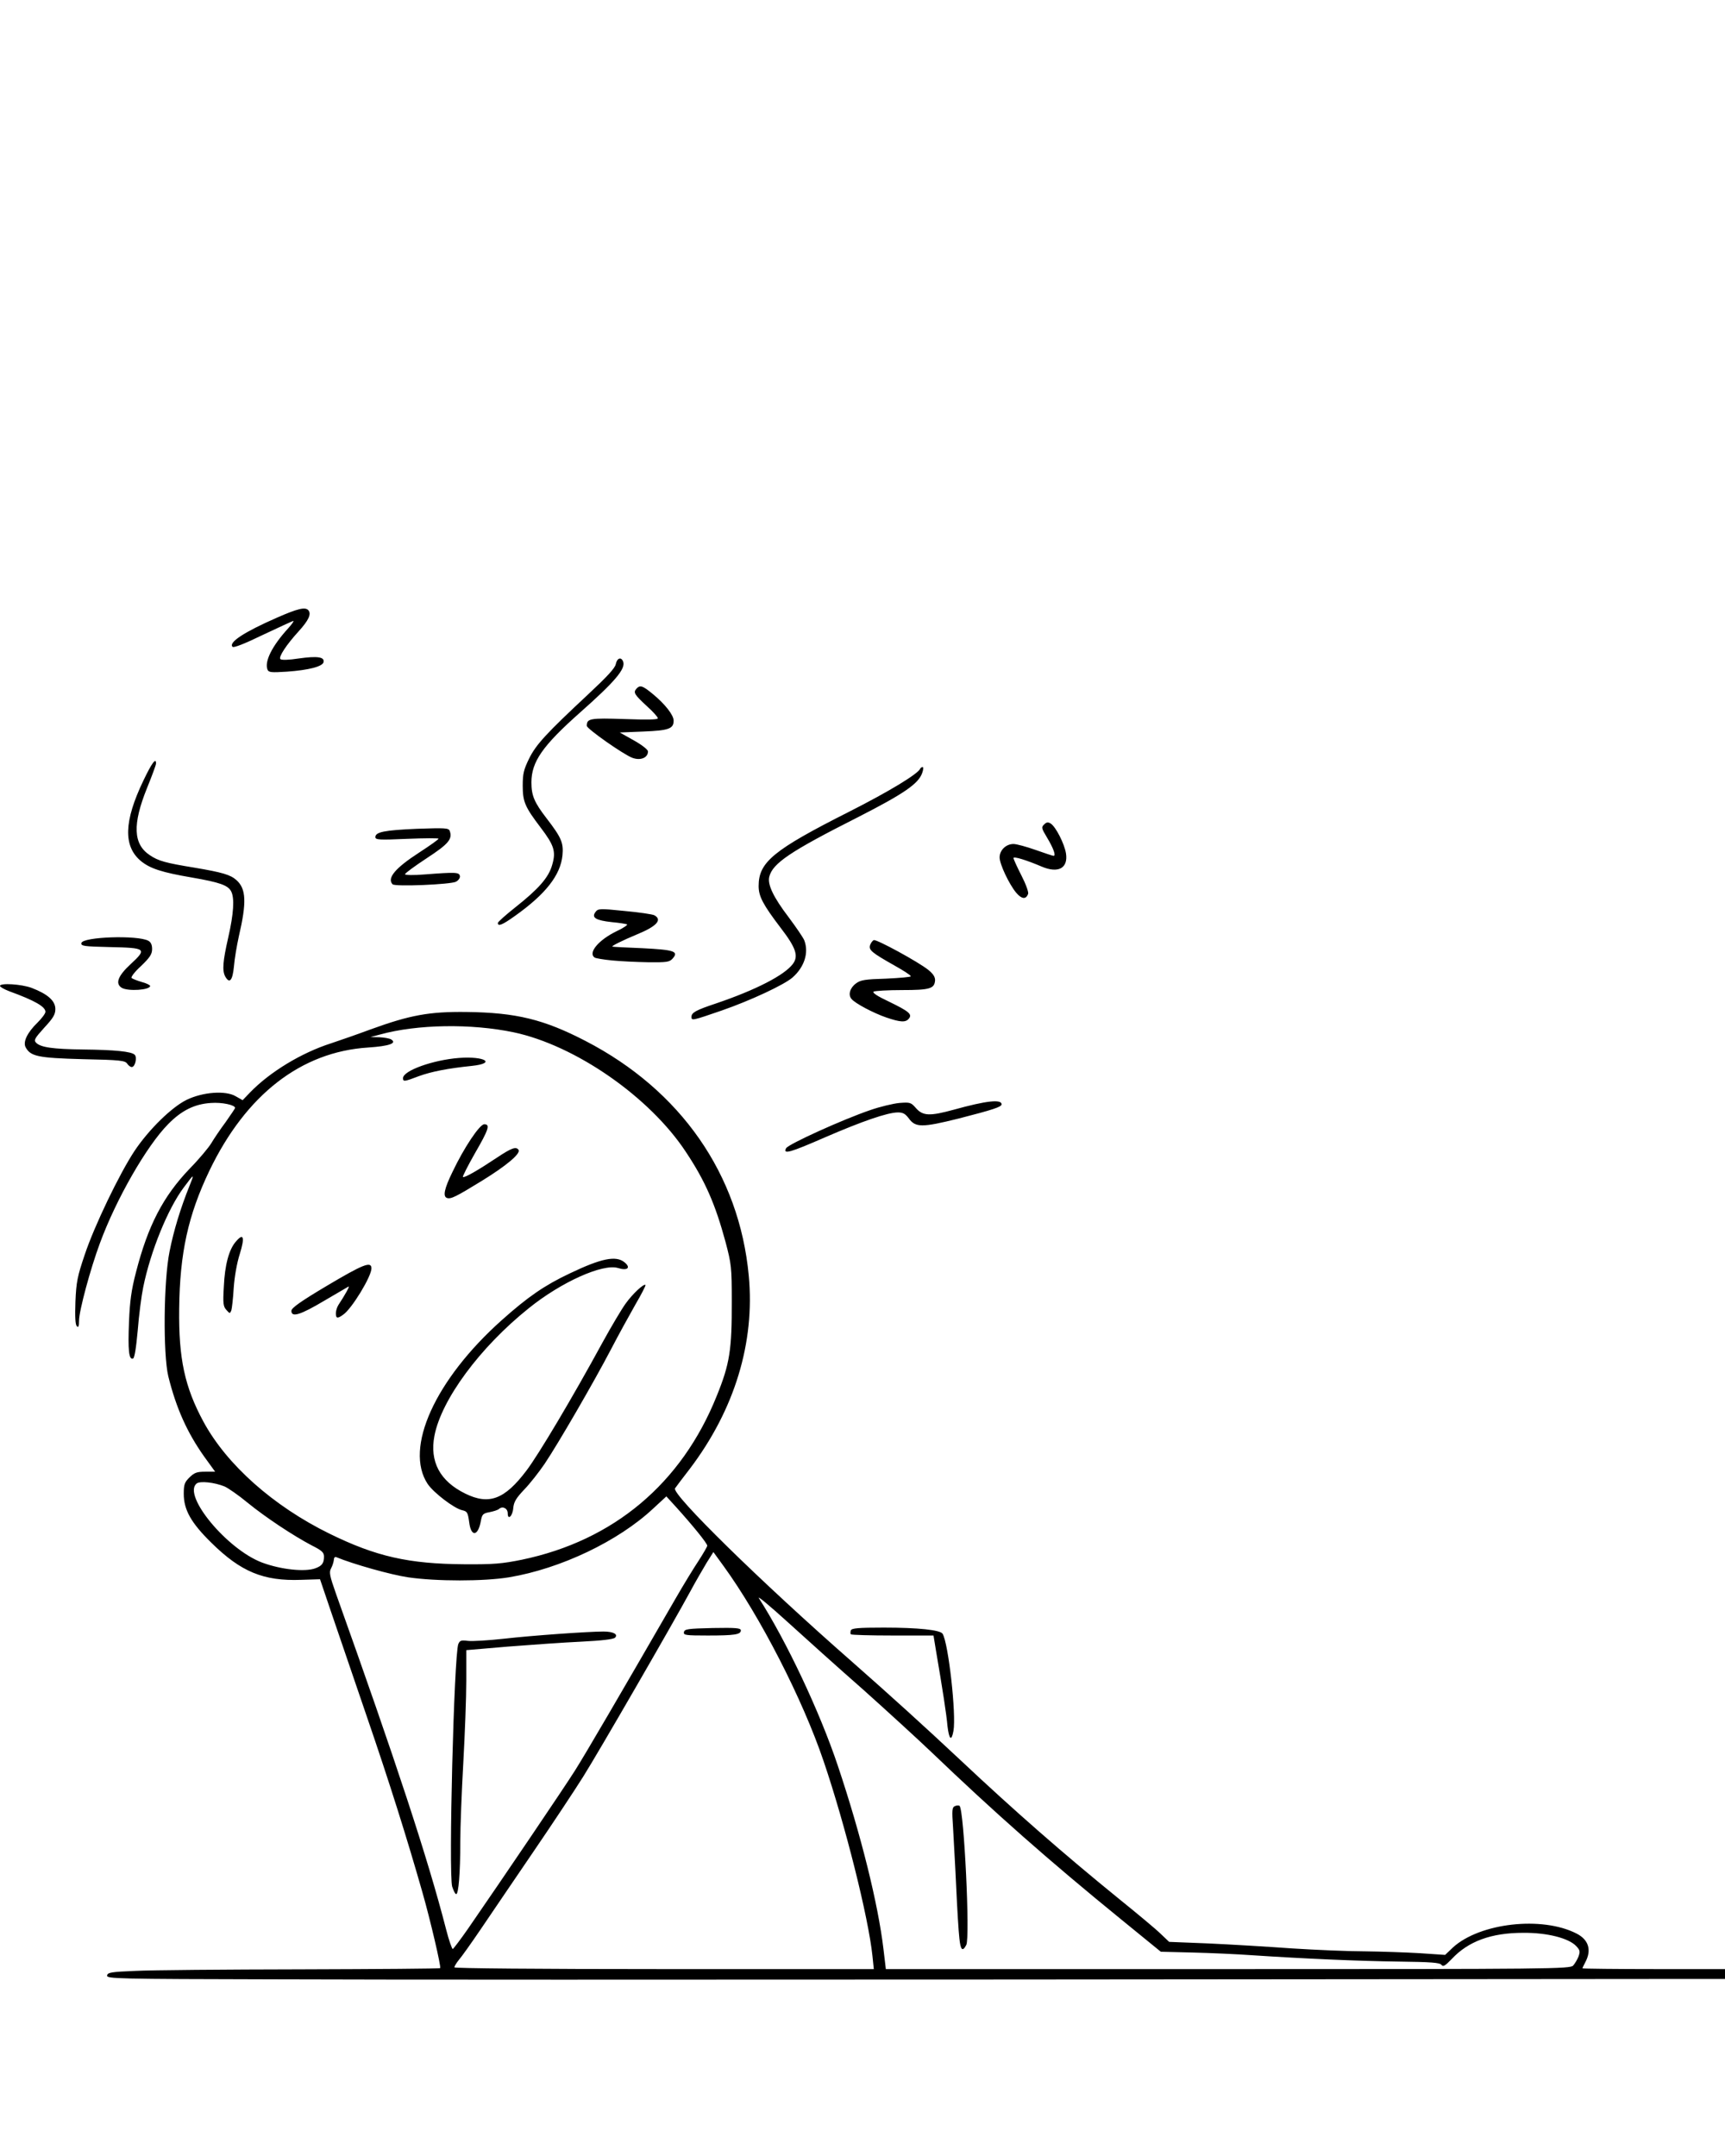 <?xml version="1.0" encoding="UTF-8"?> <svg xmlns="http://www.w3.org/2000/svg" xmlns:xlink="http://www.w3.org/1999/xlink" width="1080" zoomAndPan="magnify" viewBox="0 0 810 810" height="1350" preserveAspectRatio="xMidYMid meet" version="1.2"><g id="f09dcd5dc9"><path style=" stroke:none;fill-rule:nonzero;fill:#000000;fill-opacity:1;" d="M 129.59 828.293 C 54.453 828.121 50.008 828.035 50.285 826.469 C 50.543 825.055 52.238 824.773 63.559 824.324 C 70.691 823.938 105.746 823.656 141.359 823.594 C 177.105 823.484 206.512 823.293 206.684 823.016 C 207.242 822.562 202.043 800.305 198.328 787.34 C 191.387 762.957 182.945 735.977 172.078 704.383 C 165.59 685.473 158.074 663.387 155.301 655.25 L 150.273 640.398 L 141.359 640.68 C 123.66 641.324 113.07 636.879 99.258 623.27 C 89.699 613.891 86.285 607.773 86.285 600.285 C 86.285 595.992 86.629 594.875 88.969 592.578 C 91.27 590.348 92.387 589.895 96.383 589.895 L 101.023 589.895 L 95.844 582.746 C 87.855 571.438 82.762 560.125 79.027 545.102 C 76.535 534.625 76.812 500.348 79.605 486.523 C 81.539 476.719 84.719 466.242 89.055 455.469 C 91.375 449.734 91.27 449.734 86.285 456.414 C 78.855 466.328 70.691 486.332 67.254 503.223 C 66.418 507.281 65.215 516.488 64.676 523.508 C 63.902 531.941 63.172 536.578 62.441 536.773 C 60.488 537.418 60.039 532.781 60.574 519.516 C 60.961 509.816 61.691 504.512 63.84 496.27 C 69.469 474.289 76.621 460.578 89.055 447.59 C 93.504 443.062 98.059 437.59 99.258 435.551 C 100.461 433.512 103.449 429.066 105.941 425.738 C 108.348 422.285 110.387 419.324 110.387 419.066 C 110.387 417.648 104.18 416.34 99.066 416.723 C 91.375 417.199 85.254 420.246 78.961 426.664 C 68.824 436.945 54.539 461.863 46.934 482.531 C 42.402 494.703 37.117 514.449 37.117 518.891 C 37.117 521.664 36.816 522.305 36.086 521.578 C 35.355 520.824 35.164 517.133 35.422 510.004 C 35.809 500.801 36.344 498.117 39.805 487.922 C 44.25 474.57 56.043 450.016 63.172 439.242 C 69.852 429.238 80.617 418.68 87.66 415.246 C 95.266 411.555 105.941 410.781 110.664 413.57 L 113.93 415.418 L 117.453 411.746 C 126.82 402.086 141.555 393.18 155.387 388.734 C 158.996 387.535 167.352 384.656 174.031 382.168 C 192.676 375.387 201.676 373.797 218.949 373.992 C 242.316 374.27 255.293 377.426 274.969 387.621 C 319.668 410.781 347.141 450.207 351.59 497.836 C 354.551 529.176 344.992 560.703 323.941 588.5 C 320.504 592.965 317.348 597.109 316.98 597.688 C 315.133 600.285 357.234 641.602 400.305 679.336 C 418.199 695.09 434.156 709.555 450.848 725.203 C 476.73 749.523 499.18 769.16 525.516 790.559 C 534.254 797.621 543.062 804.941 545.082 806.98 L 548.992 810.691 L 567.359 811.422 C 577.559 811.895 595.215 812.926 606.602 813.762 C 618.113 814.492 633.516 815.137 640.926 815.137 C 648.34 815.223 659.957 815.609 666.531 815.996 L 678.578 816.809 L 682.297 813.27 C 694.926 801.809 724.055 798.457 740.293 806.785 C 745.941 809.664 747.445 814.492 744.461 820.137 C 743.711 821.555 743.066 822.926 743.066 823.121 C 743.066 823.293 759.109 823.484 778.785 823.484 L 814.508 823.484 L 814.508 828.121 L 775.734 828.121 C 754.469 828.121 618.285 828.23 473.121 828.379 C 327.938 828.488 173.387 828.488 129.59 828.293 Z M 409.668 817.262 C 407.824 799.383 396.848 755.551 386.75 725.867 C 376.91 696.762 356.895 657.742 339.621 634.004 L 334.984 627.629 L 331.828 632.629 C 330.172 635.422 326.648 641.43 324.223 645.957 C 316.254 660.703 281.09 721.598 273.852 733.102 C 270.027 739.219 259.395 755.273 250.18 768.773 C 241.008 782.316 229.879 798.547 225.605 804.941 C 221.246 811.359 216.715 817.734 215.488 819.129 C 214.285 820.609 213.363 822.176 213.363 822.668 C 213.363 823.121 252.219 823.484 311.785 823.484 L 410.312 823.484 Z M 321.148 665.254 C 321.43 663.773 322.914 663.582 334.703 663.301 C 345.574 663.109 347.871 663.301 347.871 664.418 C 347.871 666.371 344.906 666.82 332.297 666.82 C 321.883 666.82 320.895 666.648 321.148 665.254 Z M 738.703 821.812 C 739.457 820.977 740.656 819.02 741.215 817.562 C 742.035 815.223 741.945 814.578 740.102 812.645 C 736.574 808.934 726.461 806.336 715.246 806.441 C 700.188 806.441 689.449 810.434 681.738 818.676 C 678.492 822.004 677.656 822.562 676.82 821.445 C 676 820.438 671.898 820.137 656.777 819.945 C 637.316 819.688 612.078 818.57 588.148 816.98 C 580.738 816.445 568.004 815.887 559.945 815.695 L 545.082 815.328 L 526.547 800.219 C 492.41 772.422 467.086 750.059 437.379 721.598 C 431.195 715.695 416.801 702.516 405.398 692.301 C 393.879 682.211 377.836 667.746 369.676 660.34 C 361.512 652.914 355.477 647.91 356.312 649.223 C 369.203 669.332 384.906 702.516 393.43 728.016 C 404.301 760.445 412.352 792.984 414.848 814.105 L 415.965 823.484 L 576.637 823.484 C 728.414 823.484 737.309 823.398 738.703 821.812 Z M 450.48 808.934 C 450.117 805.973 449.473 795.195 449 785 C 448.547 774.805 447.777 762.227 447.52 757.012 C 446.938 748.684 447.047 747.461 448.441 746.926 C 449.277 746.539 450.289 746.539 450.59 746.84 C 452.695 748.941 455.574 808.742 453.727 812.152 C 451.965 815.5 451.043 814.578 450.48 808.934 Z M 219.785 804.488 C 236.367 780.473 264.656 738.66 269.941 730.312 C 274.969 722.371 291.098 694.723 317.09 649.695 C 320.895 643.082 325.875 634.926 328.109 631.598 C 330.258 628.25 332.105 625.094 332.105 624.645 C 332.105 623.527 325.23 615.094 317.543 606.574 L 312.898 601.484 L 306.805 607.109 C 290.371 622.52 263.281 635.422 239.055 639.477 C 227.195 641.43 204.922 641.43 191.562 639.477 C 183.504 638.273 165.977 633.359 157.879 630.012 C 157.258 629.754 156.762 630.312 156.762 631.32 C 156.676 632.242 156.141 634.004 155.496 635.227 C 154.465 637.074 154.723 638.555 157.793 647.27 C 185.805 725.695 200.945 771.586 209.453 804.746 C 210.762 809.941 212.266 814.105 212.609 814.043 C 212.996 813.848 216.242 809.578 219.785 804.488 Z M 212.332 784.742 C 210.57 778.711 213.191 676.008 215.211 670.812 C 215.941 669.141 216.52 668.945 219.676 669.332 C 221.695 669.59 229.301 669.141 236.648 668.324 C 249.836 666.82 276.172 664.953 283.387 664.953 C 288.027 664.953 290.371 666.262 288.801 667.832 C 288.027 668.602 282.27 669.246 273.012 669.699 C 264.957 670.062 249.449 671.18 238.602 672.016 L 218.949 673.691 L 218.949 688.051 C 218.949 696.012 218.281 713.355 217.551 726.617 C 216.801 739.863 216.133 756.539 216.133 763.797 C 216.133 778.324 215.316 788.262 214.223 788.262 C 213.727 788.262 212.996 786.695 212.332 784.742 Z M 148.148 635.227 C 151.199 634.109 152.145 632.801 152.145 629.754 C 152.145 627.801 151.113 626.879 146.281 624.453 C 137.688 619.922 124.777 611.402 116.145 604.363 C 111.977 600.906 107.145 597.578 105.469 596.828 C 100.633 594.875 93.891 594.145 92.301 595.453 C 85.641 601.012 106.586 626.32 123.016 632.543 C 131.93 635.871 143.316 637.074 148.148 635.227 Z M 245.004 631.234 C 288.137 622.242 320.035 595.453 336.551 554.309 C 342.695 539.195 343.684 532.586 343.617 509.707 C 343.617 493.93 343.426 492.363 340.656 481.887 C 335.906 464.375 331.184 453.426 322.074 439.734 C 305.039 413.848 270.133 389.66 241.203 383.543 C 221.352 379.379 195.922 379.742 178.48 384.574 L 173.945 385.773 L 178.113 385.859 C 180.434 385.969 182.945 386.418 183.676 386.891 C 186.555 388.652 182.859 390.023 172.828 390.691 C 141.359 392.707 115.5 412.84 98.336 448.516 C 88.324 469.461 84.418 487.191 84.137 513.422 C 83.859 536.859 86.738 550.121 95.543 566.434 C 106.5 586.633 128.301 606.016 154.723 619 C 176.633 629.754 191.926 633.188 218.023 633.359 C 231.836 633.465 235.832 633.082 245.004 631.234 Z M 220.32 613.633 C 219.676 608.996 219.398 608.527 216.992 607.969 C 213.191 607.109 203.633 599.789 200.82 595.648 C 189.691 578.84 204.363 546.602 235.637 518.699 C 247.773 507.859 255.68 502.363 267.645 496.723 C 282.379 489.68 289.25 488.285 293.246 491.547 C 296.406 494.121 294.621 495.625 290.176 494.23 C 283.043 492.086 263.539 500.801 248.27 513.141 C 225.348 531.492 207.242 556.066 203.996 573.023 C 201.676 585.172 206.574 594.34 218.477 600.176 C 229.602 605.648 236.949 602.965 247.238 589.316 C 252.801 581.996 268.758 555.23 282.938 529.176 C 287.105 521.578 292.023 513.336 293.781 510.93 C 297.051 506.355 302.336 501.445 303.086 502.195 C 303.344 502.363 301.238 506.465 298.426 511.273 C 295.738 516.016 290.453 525.57 286.848 532.523 C 278.855 547.805 262.164 576.629 255.742 586.184 C 253.164 589.98 248.891 595.453 246.207 598.223 C 242.316 602.324 241.289 604.082 241.008 606.957 C 240.727 610.758 238.41 612.859 238.41 609.449 C 238.41 607.109 236.09 605.93 234.414 607.301 C 233.875 607.883 231.73 608.527 229.879 608.891 C 226.809 609.449 226.359 609.922 225.801 612.992 C 224.512 620.309 221.16 620.652 220.32 613.633 Z M 157.707 515.457 C 157.707 514.344 158.266 512.582 158.91 511.574 C 161.98 506.938 164.473 502.473 163.637 502.945 C 163.164 503.223 158.074 506.164 152.23 509.621 C 141.016 516.297 136.828 517.586 136.828 514.344 C 136.828 513.035 140.91 510.07 153.539 502.559 C 170.512 492.473 174.418 490.902 174.418 494.402 C 174.418 498.223 165.203 513.336 161.207 516.102 C 158.438 518.145 157.707 517.949 157.707 515.457 Z M 106.328 513.957 C 104.824 512.305 104.629 510.93 105.102 503.031 C 105.555 492.816 107.508 485.496 110.773 481.805 C 114.383 477.555 115.027 479.766 112.621 487.555 C 111.227 491.891 110.129 498.223 109.742 503.59 C 109.461 508.504 108.906 513.227 108.625 514.148 C 107.98 515.715 107.895 515.715 106.328 513.957 Z M 209.84 461.328 C 207.887 460.578 208.637 456.973 212.438 449.18 C 217.895 437.672 225.242 426.727 227.391 426.727 C 230.266 426.727 229.496 429.152 223.008 440.359 C 219.676 446.215 217.164 451.219 217.359 451.477 C 218.023 452.055 224.574 448.258 233.488 442.309 C 240.168 437.867 242.402 437.027 243.5 438.789 C 244.531 440.551 237.742 446.215 226.359 453.238 C 213.922 460.879 211.688 461.969 209.84 461.328 Z M 189.242 405.07 C 189.242 401.527 203.438 396.508 215.488 395.586 C 227.734 394.66 233.211 398.094 221.527 399.32 C 210.117 400.496 202.602 402 196.758 404.105 C 189.887 406.723 189.242 406.832 189.242 405.07 Z M 444.898 709.297 C 444.445 703.91 442.602 692.043 439.527 674.055 L 438.344 666.82 L 419.227 666.82 C 408.746 666.82 399.918 666.562 399.531 666.262 C 399.273 665.984 399.273 665.148 399.531 664.418 C 399.918 663.387 402.988 663.109 415.039 663.109 C 431.281 663.109 441.484 664.223 442.602 665.984 C 445.371 670.449 449.086 704.082 447.715 711.594 C 446.789 716.703 445.672 715.781 444.898 709.297 Z M 369.137 437.973 C 370.254 436.023 395.836 424.43 408.641 420.074 C 413.191 418.484 419.422 417.004 422.301 416.723 C 427.371 416.34 427.758 416.445 430.16 419.215 C 433.426 422.863 436.648 422.949 447.883 419.883 C 463.285 415.609 470.309 414.879 470.309 417.367 C 470.309 418.57 466.355 419.883 450.117 424.047 C 432.934 428.316 429.883 428.316 426.746 423.98 C 425.137 421.832 424.02 421.168 421.637 421.168 C 416.801 421.168 404.754 425.355 387.395 432.867 C 370.898 440.078 367.547 441.004 369.137 437.973 Z M 59.734 398.289 C 58.812 396.809 56.387 396.508 38.879 396.164 C 17.809 395.586 14.391 394.855 12.051 390.605 C 10.676 388.074 12.824 383.629 17.613 378.992 C 19.656 376.953 21.332 374.723 21.332 373.926 C 21.332 371.5 16.324 368.625 4.359 364.266 C 1.953 363.344 0 362.23 0 361.758 C 0 360.273 10.094 360.918 14.844 362.68 C 22.34 365.555 25.992 368.711 25.992 372.617 C 25.992 375.195 24.961 376.867 20.77 381.395 C 16.238 386.418 15.766 387.258 16.969 388.457 C 19.117 390.605 24.68 391.422 38.965 391.613 C 54 391.785 61.691 392.535 63.258 394.102 C 64.484 395.328 63.453 399.855 61.883 399.855 C 61.219 399.855 60.293 399.125 59.734 398.289 Z M 416.242 376.609 C 410.207 374.551 401.484 369.934 399.832 367.875 C 398.156 365.941 399.082 362.68 401.961 360.574 C 404.109 358.965 406.211 358.625 416.07 358.344 C 422.449 358.043 427.672 357.594 427.672 357.227 C 427.672 356.734 424.215 354.523 419.957 352.141 C 409.285 346.109 407.824 344.887 408.555 342.59 C 408.941 341.559 409.668 340.527 410.312 340.25 C 411.625 339.797 431.195 350.445 435.918 354.246 C 438.215 356.109 439.141 357.594 439.074 359.16 C 438.797 363.066 436.562 363.707 423.57 363.707 C 416.887 363.707 410.852 364.074 410.207 364.438 C 409.477 364.91 411.969 366.586 417.469 369.16 C 426.898 373.734 428.488 375.109 426.746 377.145 C 425.242 378.992 422.75 378.82 416.242 376.609 Z M 324.695 376.309 C 324.695 374.27 326.715 373.152 336.379 369.934 C 355 363.605 368.301 356.734 372.273 351.473 C 375.043 347.762 373.863 343.961 366.52 334.414 C 358.27 323.57 356.227 319.688 356.227 314.859 C 356.227 303.652 362.996 297.988 398.801 279.914 C 417.641 270.363 431.195 262.121 432.117 259.695 C 432.309 259.332 432.848 258.965 433.234 258.965 C 433.684 258.965 433.578 260.254 433.039 261.734 C 431.281 266.844 424.32 271.566 402.711 282.598 C 370.984 298.633 362.801 304.191 361.23 310.48 C 360.309 314.129 363.188 320.137 370.316 329.496 C 373.926 334.328 377.191 339.137 377.664 340.355 C 379.879 346.109 377.73 352.871 372.164 357.785 C 368.301 361.199 352.422 368.625 338.785 373.348 C 325.062 378.07 324.695 378.176 324.695 376.309 Z M 57.223 362.68 C 54 360.727 55.27 357.121 61.41 351.473 C 69.207 344.242 68.629 343.875 51.402 343.512 C 39.418 343.23 37.934 343.043 38.234 341.625 C 38.773 338.684 64.484 337.824 69.598 340.527 C 70.863 341.172 71.422 342.484 71.422 344.434 C 71.422 346.84 70.391 348.406 66.246 352.398 C 63.258 355.082 61.324 357.699 61.797 358.043 C 62.25 358.43 64.375 359.266 66.523 359.91 C 68.738 360.469 70.496 361.391 70.496 361.758 C 70.496 363.707 60.211 364.375 57.223 362.68 Z M 105.746 357.312 C 104.285 354.523 104.629 350.254 107.145 339.137 C 109.742 327.82 110.191 320.504 108.539 317.348 C 107.059 314.473 103.062 313.098 90.176 310.867 C 76.082 308.461 70.582 306.68 66.246 303.18 C 57.805 296.227 58.145 284.445 67.363 265.258 C 71.355 256.906 73.27 254.414 73.27 257.293 C 73.27 257.938 71.355 263.129 69.016 268.883 C 62.145 285.949 62.527 295.219 70.391 300.391 C 74.387 303.074 77.652 303.996 91.375 306.23 C 104.543 308.461 108.238 309.559 111.051 312.09 C 115.586 316.168 115.887 322.457 112.148 338.492 C 111.227 342.652 110.129 349.07 109.852 352.59 C 109.207 359.266 107.789 360.918 105.746 357.312 Z M 287.492 349.801 C 283.582 349.438 279.887 348.793 279.328 348.492 C 275.891 346.391 280.895 340.25 289.531 336.062 C 292.668 334.605 294.816 333.125 294.449 332.844 C 293.977 332.652 290.82 332.113 287.383 331.812 C 279.781 330.996 277.652 329.691 279.586 327.094 C 280.812 325.441 281.348 325.332 293.246 326.555 C 300.121 327.18 306.414 328.121 307.254 328.574 C 311.141 330.699 308.371 333.77 299.09 337.566 C 292.41 340.355 286.762 343.129 287.578 343.316 C 287.879 343.406 294.172 343.77 301.691 344.047 C 316.512 344.801 318.852 345.531 315.867 348.879 C 314.402 350.555 313.18 350.727 304.375 350.641 C 299.004 350.555 291.379 350.188 287.492 349.801 Z M 233.77 332.199 C 233.77 331.727 237.484 328.402 242.039 324.797 C 252.863 316.23 257.633 310.867 259.285 304.922 C 261.133 298.633 260.211 295.754 253.895 287.426 C 246.484 277.684 245.453 275.277 245.453 267.68 C 245.453 262.121 245.926 260.168 248.418 255.059 C 251.684 248.387 256.602 243.105 276.258 224.754 C 285 216.598 288.801 212.52 289.145 210.652 C 289.727 207.797 291.68 207.047 292.602 209.449 C 293.891 212.797 288.801 218.828 272.262 233.469 C 254.82 248.965 249.535 256.457 249.535 266.176 C 249.535 272.316 250.848 275.535 256.668 283.07 C 263.648 292.148 264.656 294.555 264.121 300.391 C 263.195 309.75 256.215 318.66 241.738 328.938 C 235.895 333.125 233.77 333.961 233.77 332.199 Z M 477.184 318.016 C 473.852 314.023 469.383 304.578 469.383 301.422 C 469.383 297.988 472.391 295.109 475.895 295.109 C 477.375 295.109 482.016 296.398 486.293 297.902 C 490.457 299.359 494.258 300.672 494.73 300.672 C 495.957 300.672 494.645 297.066 491.574 291.957 C 489.082 287.793 488.891 287.234 490.266 285.949 C 491.379 284.832 492.109 284.746 493.332 285.477 C 495.762 286.977 499.824 295.023 500.555 299.555 C 501.605 306.527 496.879 309.02 489.082 305.695 C 482.102 302.711 475.895 300.777 475.895 301.703 C 475.895 302.152 477.57 305.887 479.609 309.859 C 481.652 313.828 483.133 317.82 482.746 318.574 C 481.758 321.254 479.719 320.996 477.184 318.016 Z M 184.32 314.023 C 181.637 311.145 185.547 306.426 196.867 299.102 C 201.848 295.863 205.93 292.988 205.93 292.602 C 205.93 292.344 199.25 292.344 191.109 292.688 C 178.027 293.266 176.266 293.16 176.266 291.871 C 176.266 289.469 180.52 288.629 195.836 287.965 C 209.004 287.512 210.57 287.598 211.148 288.887 C 212.609 292.793 210.57 295.109 200.367 301.789 C 194.719 305.5 190.188 308.828 190.188 309.301 C 190.188 309.75 194.16 309.859 199.637 309.387 C 214.113 308.27 215.598 308.375 215.941 310.137 C 216.133 310.973 215.316 312.176 214.113 312.82 C 211.688 314.129 185.438 315.246 184.32 314.023 Z M 296.855 254.609 C 292.668 253.023 275.527 240.98 275.527 239.605 C 275.527 236.152 277.094 235.895 293.246 236.43 C 303.988 236.816 308.906 236.73 308.906 236.066 C 308.906 235.508 306.695 233.02 303.988 230.59 C 297.973 225.031 297.328 224.023 298.703 222.348 C 300.465 220.312 301.582 220.59 306.504 224.648 C 312.363 229.473 316.316 234.582 316.316 237.184 C 316.316 240.98 314.02 241.816 302.16 242.289 L 291.016 242.738 L 297.586 246.43 C 301.301 248.492 304.27 250.809 304.27 251.648 C 304.27 254.609 300.742 256.09 296.855 254.609 Z M 125.594 213.184 C 124.133 209.383 127.742 202.129 135.262 193.887 C 137.023 191.938 138.141 190.367 137.754 190.367 C 137.387 190.367 131.008 193.352 123.555 196.848 C 114.77 201.121 109.742 203.055 109.207 202.516 C 107.145 200.48 114.66 195.562 129.891 188.887 C 139.984 184.445 143.402 183.695 144.82 185.367 C 146.281 187.129 144.906 190.09 140.266 195.199 C 134.422 201.594 130.707 207.324 131.652 208.27 C 132.188 208.805 135.539 208.719 140.371 207.969 C 148.965 206.766 152.422 207.238 151.949 209.641 C 151.586 211.77 144.906 213.441 134.809 214.172 C 127.27 214.645 126.176 214.559 125.594 213.184 Z M 125.594 213.184 "></path></g></svg> 